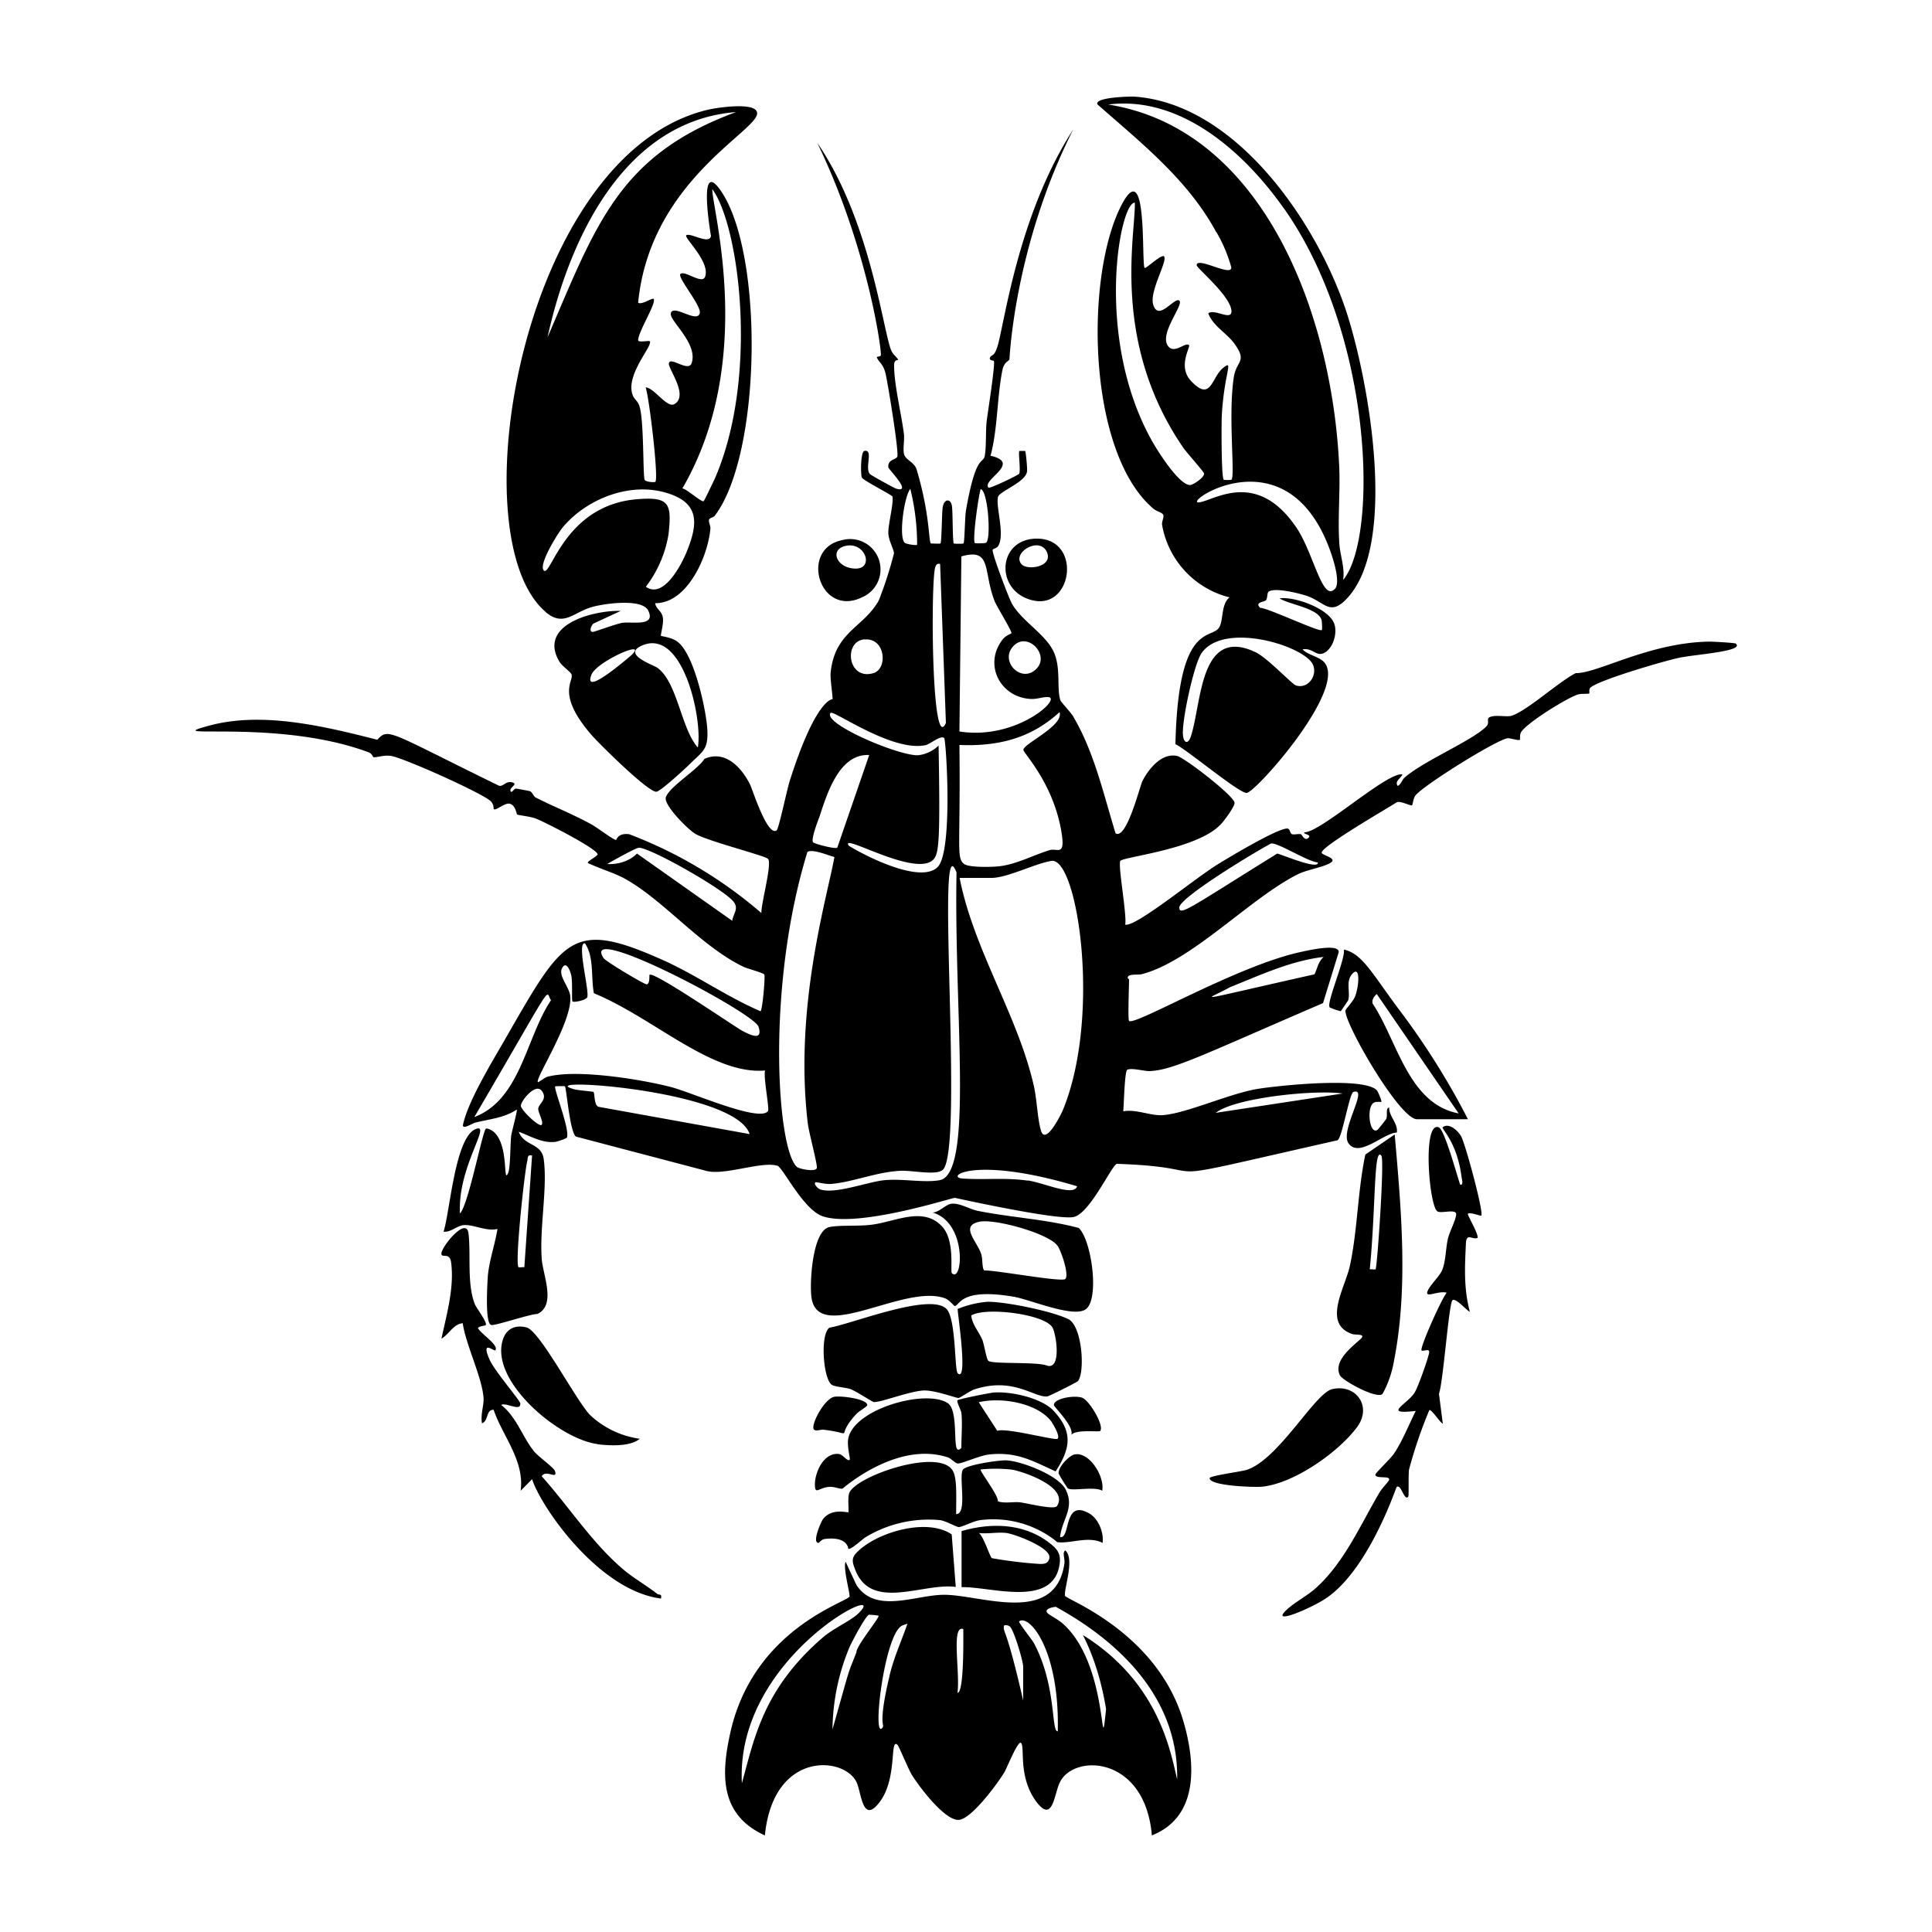 <svg xmlns="http://www.w3.org/2000/svg" viewBox="0 0 1000 1000"><path d="M487.5 634.7c-9.8-10.4-24.1-2.3-36.3-.8-6.7.9-16.2.1-21.8 1.2-9 1.7-10.4 29.2-9.4 36.3 3.3 24.6 48.1-7.2 69.1.6 2.3.8 4.7 4 5 4 2.8-.1 2.5-9.6 30.7-4.8 8.5 1.5 30.4 10.9 37 6.6 7.5-4.8 3.3-35.7-3.4-42.2-16.8-4.5-34.9-5.4-52-8.8-4.4-.8-9.9-4.4-14.2-3.7-2.9.5-6.1 4.4-9.5 4.5 18.1 5.3 15.6 36.8 10 31.4-1-.9 1.8-17-5.2-24.3m19.8-2.4c8-1.4 35.1 6 40 12.4 2 2.7 6.2 15.2 4.1 17.3-1.8 1.8-36.5-4.7-41.9-4.4-1.3-1-.8-6-1.6-8.4-2.1-6.7-11.5-14.9-.6-16.9m199.4-34.7c-4 18.8-4 39-8 57.6-2.5 11.4-14.4 29.9 1.2 35.3 1.9.6 7.3-.3 4.4 2.5-4.3 4-14.3 11.3-10.8 18.8 1.2 2.7 19.2 12.6 22.1 9.7a55 55 0 0 0 6-17.5c7.4-38 3.6-78.6.3-116.8zM712 657c-.2.2-2.2-.1-3 0 3.2-33.2 2-64.1 6-58.8 1.7 2.3-2.2 58-3 58.8m186.4-323.9c-.6-.4-11.8-1-13.5-1-31.2.4-58.2 16.6-69.3 16.3-8.7 4.4-24.8 19.2-33 22-2.7 1-8.8-.8-11.9 1-1.3.8.4 2.7-1.3 4.5-6.9 7.3-32.8 18-42.5 26.7-1 .8-1.8 3.4-3.4 4.2-1.9-2.4 1.7-4 2.4-6-8-1.3-42.3 30.1-50.8 30-.6 1.2 4.2 1 2 3-2 1.6-3.3-2-3.7-2-1.5-.3-3.2.3-4.6 0-1.1-.3-1-2.6-2.2-2.9-4.1-1-31 15.2-36.2 18.4-12.3 7.6-42.5 32.6-48 31.3 1-4.7-3.9-31.1-2.5-33 1.6-2.2 40.5-6 52.3-19.3 1.6-1.7 7-9 6.8-10.8-.3-3.6-25.8-23.3-29.7-24.2-8-1.8-14.8 6.7-18 13-1.5 3.3-8.3 30.6-13.9 27-6.3-20.5-11-42-22-60.6-1.5-2.4-6.3-7.3-6.6-8.4-1.9-6.3.3-15.4-3-24-3.9-9.7-16.7-16.5-22-25.8-1.7-3-10.7-26.8-10-28 .2-.4 2-.7 2.8-1.8 3.8-6-1.4-20.6 0-25.6.8-2.8 14.6-7.7 15-13.2.2-1.1-.6-10.1-1-10.5h-3c-.6.6.8 10.6-.1 11.8-.5.8-15.2 7.8-15.8 7.2-3.9-3.9 17.5-12.8 1-16.5 3.8-14.2 3.3-30.5 6.2-44.6 1-4.2 3.4-4.4 3.6-5.3 0 0 2.4-58.4 33-119-28.8 44.6-35.7 101.4-39.3 112.6-1.7 5-2.8 4-3.5 5-1.4 2 1.5 2 1.7 2.2.9 1.3-3.2 27-3.7 31.2-.6 5.3-.1 13-1 18-.9 4.4-4.5-1.6-9.7 28.1-.6 3.4-.7 16.6-1.3 17.2-.1.2-4.8.2-5 0-.7-.7-.5-16.8-1-19.5-.7-4-4.2-3.7-4.8 1.1-.4 2.6-.5 17.7-1.1 18.4-.2.2-4.8 0-5 0-1.2-1.2-.4-14.9-7.3-38.1-1.2-4.2-6-5.1-6.6-8.3-.6-2.9.3-6.8 0-10-1.3-10.6-5.2-26-5.1-35.9 0-3.4 2.3-2.2 2-2.9-.5-1.2-2.6-2.4-3.7-5.2-4.4-12-11-67.4-38.1-107 26 53.7 33.5 107.7 32.9 110-.3 1-2.4.4-2 1.2 1.1 2.6 3.2 3 4.5 8.4 1.1 4.7 7.1 41 6 43-1 1.5-5 1.4-4.6 5.4.1 1 12.8 13.6 4 11-.8-.2-13-6.9-13.5-7.5-2.9-3 2-13-2.9-12-2 .5-2 12.2-1.3 13.8.9 1.6 15.6 9 15.8 9.8.8 3.3-2.2 14.2-2.1 18.8 0 3.8 3.1 9 2.9 10.7a208 208 0 0 1-7.8 24.2c-7.8 14.2-23 16.1-25 37.9-.2 3.2 1.3 12.7 1 13.3-.1 0-8.6-.3-22.1 42.2-1.3 3.8-5.7 24.9-6.8 25.7-4.8 3.4-12.6-21.4-13.7-23.6-4.4-8.9-12.9-18.2-23.7-13.4-3.3 5.5-18.5 14.6-20 20-1 4 11.4 16.5 15.3 18.8 6.4 3.8 36.6 11.4 37.7 13 2 3-3.7 23.1-3.5 28a229 229 0 0 0-68.4-40.8c-6.1-.8-6.5 3-6.9 3-2.6-.9-10-6.8-13.4-8.5-9.2-5-18.9-8.8-28.1-13.5-1.2-.6-1.5-2.5-3-3.3-.4-.1-7-1.4-7.3-1.3-.9 0-2 2.1-2.5 1.6-1.8-2 4.5-4 .4-4.9-3.2-.7-4.3 2.3-6.6 1.8-57.4-28-57.1-30.2-63-23.8-26.7-6.8-58.9-14.7-86.3-7.5-30.2 8 34-3.9 81.8 14 2 .7 2 2.5 2.6 2.5 2 .2 4.8-1.1 8.6-.7 6 .6 48.3 19.6 52.1 23.6 1.6 1.6 1.3 3.9 1.5 4 1 1 5.6-3.4 8.2-2.8 3.1.7 3.5 5.4 3.9 5.6.3.3 6.7 1 9.4 2 4.4 1.6 32.2 15.8 32.2 18.6 0 1-5.6 3.6-5 4.5 5.7 2.7 12.6 4.8 18 7.5 20.6 10.9 40 35.4 62.5 46.2 2.1 1 10.2 3.1 10.8 4s-1 19-2 19c-17.7-7.6-33.4-18.9-51-26.7-47.3-21.1-51.1-11-82.2 43-6.4 11.1-18 30.2-20.7 42.2-.8 3.3 4.8-.5 6.2-.8 7.4-1.9 15-2.4 21.6-6.8.4.5-2.6 11.4-2.9 13.5-.5 4-.4 16.9-1.6 19.4-2.8 6.1.6-14.5-7.5-21.4-.8-.7-3.2-2-4-1.6-1.8 1.4-9 39.2-13.4 43.9-1.5-23.7 16.8-47.2 8.1-43.7-10.7 4.3-13.3 42.8-16.6 53.1 3.7.5 6.8-3.1 10.6-3.4 5-.3 11.7 3.4 17.3 2-1.3 8-4.3 16.4-5 24.4-.2 3.5-1.6 24.3 1.7 25.3 1.8.6 20.1-5.7 24-5.7 9.8-4.7 2.8-20.1 2.2-28.5-1.2-16.3 3.1-37 1-51.8-1.2-8.3-10-6.4-12.9-14 6.3 2.3 12.2 6.1 19.2 5.2a34 34 0 0 0 5.6-2c2.2-3.4-6.9-25.7-5.9-26.7.2-.1 4.9-.2 5 0 .8.8 2.5 23.6 5.7 26l67.7 17.8c9.4 2.4 28.5-5.2 36.6-2.7 2.8.8 13.4 22.9 23.6 26.2 18.4 6 66.5-9.6 68.2-9.6.1 0 53.2 11.8 61.6 9.9s19.7-27 22.3-27.5c59.3 2 5.4 12.4 114.2-12.2 2.4-1.2 6.1-24.2 8.2-25 8.3-2.7-7.2 20-2.5 26.6 5.5 7.7 18.2-5.4 25-5.6.7-4.8-4-8.1-4-13-2 .6-.6 3.9-1.5 6-.2.4-4.2 5.4-4.5 5.6-4.2 2.8-5.8-11.8-2-14 1.3-.8 3.7-.3 4-.5s-1.6-5.2-2.4-6c-6.8-7.1-51-2.4-61.6-.7-15 2.5-37.1 12.8-49.3 13.6-6.2.4-13.6-3.2-20.3-2 .3-3.2.7-20.5 2-21.4 1.9-1.3 8.4.6 11.5.6 12.3-.4 28.5-8.8 89.9-35.2l8.1-26.3c.5-5-17.5-.6-20.8.1-33.4 7.7-85 38.2-87.7 35.4-.7-.7 0-18.3 0-21.4 0-.2-.8-.6-.7-1 .2-2.1 5.1-1.3 7-1.7 26-6.5 56.9-40 81.5-52 4.3-2.1 13.9-3.7 16.9-6 2.8-2.3-5-3.6-5-5 0-3.3 34-22.9 38.8-26 1.8-1 7.3 2 8 1.5.2-.1.7-3.6 1.6-4.9 3.4-4.9 42.4-29.3 48-29.8 1.6 0 5.7 1.4 6.2.8.2-.1-.2-2.6.6-3.9 2.7-4.7 23.7-17.7 29.3-19.5 1.8-.6 5.5-.2 6-.6.3-.3-.4-2 .6-3 4.6-4 37.6-13.6 45.3-15.3 8.2-1.9 34.9-3.4 29.9-7.5M379 476.6l-49.3-34.8c-3.8 3.9-10 5.8-15.4 5.4 2.4-1.4 14.8-8.4 16.4-8.4 5.6-.2 43.5 21.2 48.9 27.8 3 3.7 0 6-.6 10m13.6 54.8c2.5 7.8-4.6 4.1-8.3 2.2-4.7-2.6-46.2-31.2-48.1-29-.2.1.3 4.8-1.5 4.9-1.3 0-21.4-12-22.3-13.6-12.6-19.4 77.8 28.2 80.2 35.5M272.9 601c.4-1.7-.1-3.5 2.5-2.9l-4 57.8c-.8-.1-2.8.2-3 0-2-1.9 3-48.8 4.5-54.9m-27.4-22.8c43-73.4 36.4-65.1 39.7-60.5-13 19.4-15.7 51.4-39.7 60.5m34.9 4c-1.3 1.4-10.4-7.3-10.8-9.7-.3-2.3 7.5-12.2 10.8-7.9s-1.5 6.6-1.8 9.2c-.2 1.8 2.9 7 1.8 8.3m29.5-9.2c-2.5-.6-2-7-2.7-7.7-.4-.3-7.9-.8-10-1.4-23.5-6.6 83.4.1 90.8 23.2zm87.6 2.2c-4.4 6-40-9.9-50.4-12.5-15.6-4-49-9.4-64-5.2-1 .3-4.5 3-4.7 2.7-1.6-1.8 18.6-32.4 16.7-45-.7-4.4-6-10-4.3-13.7 2-4.2 4 .1 4.8 3.1.9 3.4.2 13.3.7 13.8.7.7 6.6-.5 7.6-2 1.5-2.6-5.7-29-1.1-28 4.8 7.1 3 17.6 4.6 25.8 31.2 12.9 61 42.3 88.6 40-1 3.2 2.4 19.9 1.5 21m126.6-240.2c7.4-8.9 20 4.4 12 11.6-7.6 7.1-18.4-4-12-11.6m-16.5-81.7c3.8.6 5.5 26 2.8 27.7-.5.4-5.6.4-5.8.2-1.4-1.4 1.8-24.2 3-28m-10 34.9c16-4.6 11.1 7.6 17.2 23.1 1.2 3 9.3 16 8.7 16.7-.1.2-2.7 1-4.4 3-10.4 13.1-1.3 30.5 14.9 31 3.1 0 5.4-1 8-1 9-.5-15.4 22.6-45.4 17.8zm-1 97.6c20 .8 37-3.4 51.8-17 2.4 7-18.6 16.3-18.7 19.5 0 1.7 14.6 16.3 19.3 40.3 3 15.7-1.5 10.4-5.6 11.6-8.6 2.6-16.4 7-25.5 8.3-3.6.5-16.5.9-19-1.2-4-3.2-1.7-8.8-2.3-61.5m-13-89.2c.3-1.9.4-5.2 3-4.5l3 82.3c-7 15.6-7.8-60.9-6-77.8m-12.4-43.3a121 121 0 0 1 3.5 28.9c-.4.4-5.4-.3-6.3-1-3.4-2.3-.5-24 2.8-28m-23.7 78c10.9-1 12.1 15.2 4.6 17.4-13.3 4-15.8-16.5-4.6-17.5M430 369c1.4-1.6 31.7 20.3 49 16.7 2.5-.5 7.8-5.3 9.7-3.7 1 .8 4.7 58.8-3.4 66.8-8.8 8.7-36.8-5.4-45.9-11-5.4-7.5 35 17 43.9 6.9 2.7-3.1 3.4-10.4 2.5-58.8a18 18 0 0 1-10.5 5c-9.7.6-50.3-16.6-45.3-22m-6 54.3c4-12.2 10.3-33.2 25.9-32.4l-16.5 47.9c-.6 1-11-1.7-12.4-2.6-1.6-1 2.2-10.8 3-13M412.5 604c-10.4-9.1-16-93.3 5.4-163 2.5-1.8 10.9 1.8 14 2.6-4 21.8-20.9 77.7-13.8 137.8.5 4.5 5 21 4.7 23.1-.4 2.3-9 .6-10.3-.5m73.7 6.9c-8.3 1.4-19.4-1-28.8 0-8.8 1-24.9 7.2-32.7 4.8-1.3-.4-3.6-2.7-2.7-3.7.3-.4 5.2 1.1 8.3.8 11.4-1 23.7-6.3 36-6.8 5.8-.3 18 2.5 21.6-.4 11.3-9.4-4-183 7.2-154-1.4 73 9.1 156.3-8.9 159.3m45.8.2c-11.7-1.7-22.4-.3-33.8-1.1-9.2-.7 5.9-12 59.3 4-1.5 5.5-16.9-1.7-25.5-3m18.3-36.8c-.8 2.1-9.1 19-11.5 11-1.8-6-2.1-16.2-3.7-23.2-8.3-36.5-31.1-70.3-38.4-107.6h16.5c8.2 0 22.9-7.6 31.1-8.8 13.4-1.8 25.8 79.8 6 128.6M695 566l-65.7 10c9.6-7.7 50.7-12.1 65.7-10m-58.4-55c15.7-6.3 31.5-13.7 48.5-15.7-2.9 2.7-3.1 5.6-4.7 9-66.9 15-56.4 13.7-43.8 6.7m24.5-69.2c-45 27.9-50.5 32.5-50.7 28-.3-5.1 40.8-29.8 47.5-33.2 3.5-.6 18.9 9.4 24.2 9.8.5 4-17.6-3.7-21-4.6M445 802.1c-4.3 3.8-4.4 5.4-2.1 11 8.6 20.8 35.2 6 51.8 8.3l-2.1-27.2c-12.5-8.5-37-1.5-47.6 7.9m251.4-279.2c-.9 6.3 28 56.4 37 56.4h26.4a387 387 0 0 0-36-57.2c-14.1-19-18.8-28.5-28.2-30.6.8 5-9.1 27.4-7.4 29.9a29 29 0 0 0 5.8 2l3.8-5.6c1.3-4.4-1.5-9.7 2.2-13.8 4.1-4.4 3.5 5.9 1.5 11.5-1 2.8-5 6.7-5 7.4m16.1-8.4 42.4 61.8c-26.1-4.9-31.7-37.6-44.5-56.8-.6-2 .7-3.7 2.1-5m-83-394.4a77 77 0 0 1 7.7 18.2c.6 5.4-18-5.8-17.9-1 0 1.5 18.2 16.4 18 24-.2 4.8-8.8-1.7-12 .9 2.5 6.6 9.3 10 13.4 15.5 7.1 9.7 1.1 8.8-.2 17.6-3 19.9.8 51.1-1.2 53-.2.2-3.9.2-4 0-1.3-1.2-1.2-29.2-1-33.3 1.3-22.7 6.5-29.4.5-24.4s-6 17.7-16.5 6.5c-7-7.5 0-17.6-1-18.5-1.9-1.7-7.7 5-10.9.4-4.5-6.4 8.1-21 6-23.3-2.4-2.5-10.8 11.1-13.6 2-2.1-7 7.6-22.6 5.6-25-1.3-1.3-9.4 6.5-10 6-1.9-1.4 1.9-60.3-12.4-31.8-18.7 37.2-17.2 127.5 16.9 156.4 1.3 1.2 4.5 2 5 3 .8 1.2-.8 3.5-.5 5.4a47 47 0 0 0 34.9 37.5c-4.6 3.6-3 12.5-5.6 15.9-4.4 5.9-21-2.5-22.4 60.1 5.6 2.5 33.6 26 37 25.2 5.6-1.3 53.8-56 39.3-68.3-3-2.5-7.9-3.2-10.5-6 5.9-1 7.4 5 12.5 1 3.7-3 5.4-9.6 4-14-2.5-8-20.6-14.5-28.4-13.4 4.8 3.2 19.8 5 21.7 11.1.3 1 .4 5 .2 5.3-1.2 1.3-27.5-11.3-31.9-11.5-3.2-3 2.2-2.9 3-4 .8-1 .5-3.4 1.2-4.2 2.7-2.7 17 .9 20.7 2.3 8.8 3.4 11.5 10.5 20.5.5 26.1-29 10.4-114.6-1.3-149.3C681 114.5 639.5 53.6 587 50c-2-.1-20.6.3-19 4 22.6 19.9 46.9 39.1 61.5 66.1m-33.3 108c-30-53.6-16.5-123.7-8.8-123.2.3 17.3-12.3 72.4 25.1 126.9 1.6 2.3 10.6 12.4 10.7 13.2.4 2-5.2 5.6-6.8 6-5.7 1-17.6-18.2-20.2-22.9m83.4 116c2.4 5.6-2.5 12.6-8.8 10.7-2-.6-14.6-14.1-20.7-17.1-29.4-14.2-28 26.6-33.8 43.7-1.5 4.2-3.7 3-4-1-.7-7 5.6-36.4 9.6-42.3 11.5-16.7 53.5-3.8 57.7 6m11.2-39.2c-6.4 6.7-11-19-19.9-32-19.9-29.2-41.1-14.8-49.5-13-12.5 2.8 41.6-36.6 65.5 21 2 4.7 7.6 20.2 4 24m-26.3-197c46.6 66.3 48.7 170.6 30.6 192.3 1-6.6-1.7-13-2-19.4-.8-12.7.5-26 0-38.9-3.6-80.5-40-175.2-119.6-187.8 37.8-4.8 70.8 25.1 91 53.9m-219 201.4a15.7 15.7 0 0 0-9.8-29.8c-22 4.5-11.8 39.7 9.9 29.8m-7.8-26.9c10.2-2 14.6 12 4.8 11.8s-13.6-10-4.8-11.8m132.8 516.1c.7-5.5-2.2-12.6-7-15.3-13.5-7.6-9.4 13.3-15 12.3 1-9.4 7.6-14.8 3-24.4-3.5-7.5-22.7-14.8-30.5-15.3-3.7-.3-21.1 2.3-22.8 4.8-2.3 3.5 2.5 23-3.5 23 0-8.7.5-17.9-1.5-22-6.2-12.8-50 2-53.8 11-1 2.6-.1 9.6-.5 10s-8.3-2.3-13 3.4c-1.2 1.6-6 12.6-2.4 12.5.2 0 1.4-1.7 3-2 12.2-1.6 12.3 5 12.4 5 1.2.8 7-4.7 8.7-5.8a63 63 0 0 1 38.6-9c3 .3 8.8 3.7 9.9 3.6 1.8 0 7.6-3.2 11.2-3.6 24.4-3 39.6 11.4 39.7 11.4 6.6 1 16.2-3.4 23.5.4m-23.7-19c-1.4 2-15.6-1.6-19-2-3.8-.4-7.7.7-11.5-.5.5-2.9-9.6-15.8-8.9-16.5a75 75 0 0 1 16.3.1c6.5 1.2 29.6 9.2 23.1 19m-16.2-470.2c24.2 10.5 30.6-31.3 5.4-30.7-18.8.4-21 23.9-5.4 30.7m11-23.9c3.6 7.8-10 9.8-13 6.5-5.3-5.9 9.1-14.7 13-6.5m205 297.8c-1.2.8 7.4 7 9.8 26.5.2 1 .9 3.6-.8 3.3-1.6-4.4-8-28.4-11.1-29.7-8.6-3.4-5 40.9-.7 43.5 2 1.3 10.1-1.6 9.7 1.7-.4 3.5-3.3 8.4-4.3 12.6-1.1 4.9-1.1 11.7-2.9 16-1.3 3.3-6.6 8-7.7 11.3-1 3.4 5.6-.7 10 .5-2.6 3-14.1 28.7-13 29.9.7.7 4.5-1.5 3.9 1.3-.7 3.5-5.7 17.6-7.5 20.5-4 6.3-17 11.5.6 9.5-3.7 7.3-6.9 15.7-11.5 22.4-1.8 2.5-9.4 9.8-9.4 10.5-.1 2.6 8.2.2 7 3-.5 1-3.7 4.3-4.8 6.2-9.9 16.7-18 35.8-32.6 49.2-4.5 4.2-11.2 7.6-15.4 11.5-9.6 8.9 13.6-1.1 20.8-6.2 21.9-15.3 35.6-56.8 36-57.2 2.3-2 3.9 7.5 6 5 .4-.6 0-11 .4-14a240 240 0 0 1 10.5-30.8c1-.8 5.6 6.5 7 7l-2-15.5c2.2-5.8 5.1-46.8 7-48.4 1.7-1.4 7.3 5.3 9 6-3.3-12.4-2.6-23.7-2-36.3.7-4.5 3.4-.8 6-2 .5-2.2-5.6-12.1-5-12.5 1.2-.9 6.6 1.3 6.9 1 1.4-1.6-8.2-37-10.4-41-1.6-2.9-6.2-7.2-9.5-4.8M560.2 723.5c-3.7-1.5-14.8.2-14.7 3.8 0 .9 10.6 11 9 15.4 2.3-3 14.4-1.4 14.9-2 2.4-2.4-5.3-15.6-9.2-17.2M282.3 316.7c9.8 8.3 14.5-.2 25.2-2.8 6-1.5 25.1-4.3 28.1 2.3 3.9 8.3-8.6 5.4-13.6 6.2-3.4.6-14.4 4.7-15.2 4.7-2.2-.1-.7-3.7.5-4.4l14-6.5c-13.8-.4-43.1 6.9-31.8 26.2 1.3 2.3 5.7 5.2 6.3 6.6 1.4 3.7-8.1 9.8 10 31 4 4.7 29.6 30 33.9 29.8 2 0 15-12 17.4-14.4 6.8-6.7 9.6-7.4 9-18-.7-10.6-6.9-39-15.5-45.3-3.1-2.3-8.1-2.7-8.5-3-.3-.3 1.5-6.4 1-9.4-.6-3.7-3.5-4.3-4-7.5 16.7.2 27.4-24.4 28.6-38.6.1-1.5-1-3.3-.7-4.6.2-1 2.3-1.1 3-2.1 24.2-31.9 25.5-135.9 3-168.3-12.2-17.6-5 23.5-5 23.6-1 4.6-10.8-2-12.8-.4-1.3 1.2 12.4 13.6 9.8 21.3-1.4 4.5-10.6-3.4-12.8-1.3-1.8 1.7 10.9 16.4 10 20.3-1.4 5.5-13.8-5-15 .1-.8 3.8 14.2 15.6 10.8 25.7-1.6 5-11.2-3.7-11.8.2-.4 2.8 10.3 16.4 3 21-3.9 2.5-10.4-8.3-15-8.6 1.9 5.8 6.8 47.2 5 48.9-.3.3-4.7.2-5.5-1-1-1.5-.3-30.7-2.7-38.1-.8-2.7-2.6-3.5-3.4-5.5-4.4-10.5 10.7-26.1 8.7-28.2-.5-.4-6 .8-6-.5.1-4.6 9.7-19.5 8-21.4-.7-.7-6 3.2-8 2 6.1-63 62.2-89 61.6-98.2-.4-6-21.4-2.7-25.5-1.7-95.9 22.7-129.8 220.8-84 259.9m42.8 23.8c-7.8 6.5-22.8 18.5-19.1 8.8 2.8-7.3 32.6-20 19.1-8.8m36 46.4c-8.7-9.7-10.5-33.8-21-41.3-2-1.4-17.4-6.6-8.9-11 22-11.3 32.5 37.8 29.9 52.3m7.5-289c14.1 19.3 24.2 98 1 150.5-.8 1.5-5 10.6-5.5 11-1.1.7-8.7-6.3-11-6.6 38.5-66.3 15.1-145.3 15.5-154.9M381 58c-60.6 22.3-72.3 57.8-97.6 116.6 11-50.2 39.2-112 97.6-116.6m-89.6 214.8c12.4-14.7 34.7-23.4 53.5-17.7 17.4 5.1 16.5 16 10.4 30.8-2.9 7-12 24.2-21 17.8a61 61 0 0 0 11.7-27c1.8-16.2.5-19.7-16.3-18.3-37.8 3.1-44.7 41-48.3 36.8-2.7-3.1 7.3-19.2 10-22.4m138 496.8c2.4-.2 5.2 1.2 6.7.9.1 0 28-24.8 54.4-16.2 2.2.8 4 3.3 5.4 3.2 2.5-.1 11.4-4.2 16.3-4.7 14.2-1.4 21.9 3.2 34.2 8.8 7.6-11.8 9.2-20.3-1-31.3-6.1-6.7-22.3-10.3-31.3-9.5-2 .2-17.8 3.3-18.5 4-.6.6 1.9 5.4 2 6.4.6 5.3 0 12.5 0 18 0 .2-1 1.6-2 1-2.3-1.7.4-20.3-5-23.9-11.2-7.5-48.3 2.8-51.5 18.1-.9 4 1.2 10.9.7 11.2-1.2 1-3.5-2.7-5.5-3-7.7-1-12.4 9-12.5 15.5 0 6.1 1.8 1.8 7.6 1.5m115-33.4c1 1.4 4.4 7.2 3 8.5-1 1.1-26.8-5.9-31.2-4.1l-9.6-14.8c11.5-2.8 30.7.3 37.9 10.4m11.8 16.6c-3 .5-9 7-8.3 10a75 75 0 0 0 4.7 7.6c2.6 1.5 13.8-1.2 17.8 1.2 1.4-7.2-6.5-20.2-14.2-18.8m-60.6-42c-1.7-1.7-.8-28.6-5.9-33.4-8.7-8.4-49 7.9-60.5 9.8-4.8 3.4-3.3 25.4.9 29.3 1.4 1.4 7.2 1.5 10 2.5s11.4 6.7 12.1 6.7c3.8.2 18.5-5.7 26-6 5.9-.1 16.8 4 17.8 3.9s5.9-3.7 8.4-4.5c20-6.5 30.7 4.3 37.5 3.7 1-.1 15.4-7.3 16-8 3.7-5 2.1-28.4-5-32-8.2-4.1-32.5-9.1-41.9-9a52 52 0 0 0-15.4 3.7c-.3.9 5.6 38.6 0 33.3m49.1-23.6c1.9 3.4 4.7 21.6-2.7 19.7-4.9-2.2-28-.7-30.5-2.5-1-.7-2.2-8.5-3.1-10.8-1.8-4.3-5.2-7.8-5.8-12.7 7.5-4.6 38.3-.7 42.1 6.3m-123.8 52c.3 2.2 3.8.6 5.2.8 18 2.2 4.8 5 17.2-8.3 1-1.1 5.5-3.7 5.5-4.4 0-3.3-14-5-17.2-4.3-4.6 1-11.1 12.4-10.7 16.2m121.5 58.9c-13-9.7-29.8-10-44.8-5.6v29c14.9-.3 45.6 10.3 50.4-10 1.5-6.8-.2-9.4-5.6-13.4m.7 8.4c-.8 2.9-2.6 3-5 3a220 220 0 0 1-24.8-3c-1-.6-4.3-11.3-6.7-13 4.6.5 10-.6 14.4 0 4.3.6 23.5 7.8 22 13m-234-59c6 .8 17.3 1.4 22-2.8a47 47 0 0 1-25.8-12.4c-7.4-7.9-25.9-43.4-32.7-45.2-7.4-1.9-12 2-13 9.3-3 21 30.4 48.4 49.4 51"/><path d="M340.2 825c-5.9-4.6-12.4-8.2-18-13-16.3-14.1-27.6-32-41.8-47.9 2.2-3.8 8.5 2.2 6.8-2.8-.6-1.7-8.6-7.4-10.8-10.1-6-7.4-9-17.8-17-24 2.5-1.5 10.3 3.7 9.9-.8-.2-1.7-13.6-17.1-16-22.9-4.5-10.4 2.5-3.8 3.1-4.6 2-2.7-7.8-8.7-9-11.5.5-1 3.8-1.2 4-1.5 1-1.4-4.8-8.8-5.6-10.8-4.2-10.6-2-25.5-3.3-36.6-1-9-13.4 6.1-14 10-.4 3.3 4.3-.9 5 5 1.7 13-2.3 26.7-5 39.4 4-2.3 6-7.5 11-8 1.7 11.4 10 27.9 10.8 38.7.2 3.9-1.7 8.8-.8 13.1 3.4-1.2 2-7.2 6-7 4.7 13.8 16 26.1 14 41.9l5.9-6c4.4 14 34.3 57.7 66.7 61.8.7-2.7-1-1.7-2-2.4m362.3-86.3c8-10.8-.6-22.5-12.8-19.7-9 2-27.4 35.9-44 41.7-2.8 1-19.5 3.1-19.5 4.4 0 4.1 23.8 4.8 27.3 4.4 16.5-1.8 39.1-17.6 49-30.8m-151 87.6c-1.4-2.4 5.3-19.2 0-23.8-1.8 1.2 0 4.3-.5 7-5 32.9-45.4 15-63.8 16-14.5.6-34.2 9.6-43.8-5.1l-5.6-12c-1.5 3 2.5 17 2 18-2.1 3.2-49.3 17-61.5 69.6-5 22-6 43.2 17.7 54 4.4-44.4 41.7-40.9 47.6-27.2 2.4 5.6 3 21.3 11.6 10.2 9.7-12.4 5.2-34 9.5-29.8.6.5 5.6 12.5 7.2 15.2 3.6 5.9 17.7 24.9 25 23.5 6.7-1.3 19.6-18.8 23.2-24.8 1-1.7 6.8-16.1 8.4-15 2.3 1.7-1.6 17 7.6 29.9 8.9 12.4 9.5-3 12.5-9.3 7.1-15.2 44.2-14.1 47.7 27.3 24.5-9.7 22.6-37.5 16.4-58.8-13.2-45.7-59.8-63-61.1-65m-125.2 21C394.9 874.1 390.4 900 384 923c-3.5-66.3 79-106 60.2-87.8-3.8 3.6-12.8 7.7-17.9 12m17 8c-5.3 13.6-2.5 5-12.4 39.9a113 113 0 0 1 8.5-41.8c1.2-3 8.3-16.4 10.3-17.5.3-.1 4.9.3 5 .5.9.7-11.8 15.9-11.4 19m17.1 12.2c-6.2 26-2.3 24.9-3.6 26.7-5.3 7 .2-42.4 8.6-51.6 1.4-1.5 2.5-1.5 4.3-2.2-3.2 9.3-7 17.3-9.3 27m35.2 8.8c1.4-10.7-3.4-35.4 3-33 0 3.3.5 33-3 33m34 4c-8.8-38.5-10.3-34.7-10-38.4 0-1 2-.7 3 0 2.1 1.5 7 18 7 20.9zm17.8 15.9c-3.3.2-.6-24.1-12.4-45.9-1-1.7-8-10.5-7.5-11 5.4-3.8 21 15 20 56.9m13-49.8c6.1 12 9.8 25 12 38.3-3.3 31.5 1.8-23-22.5-44.3-2.2-1.9-4.8-3.2-7.1-4.8-3.3-2.3 1-3.6 3.6-3.8 33.9 18.6 63.5 47.9 62.8 89.3-3.3-13.3-9-50-48.8-74.7"/></svg>